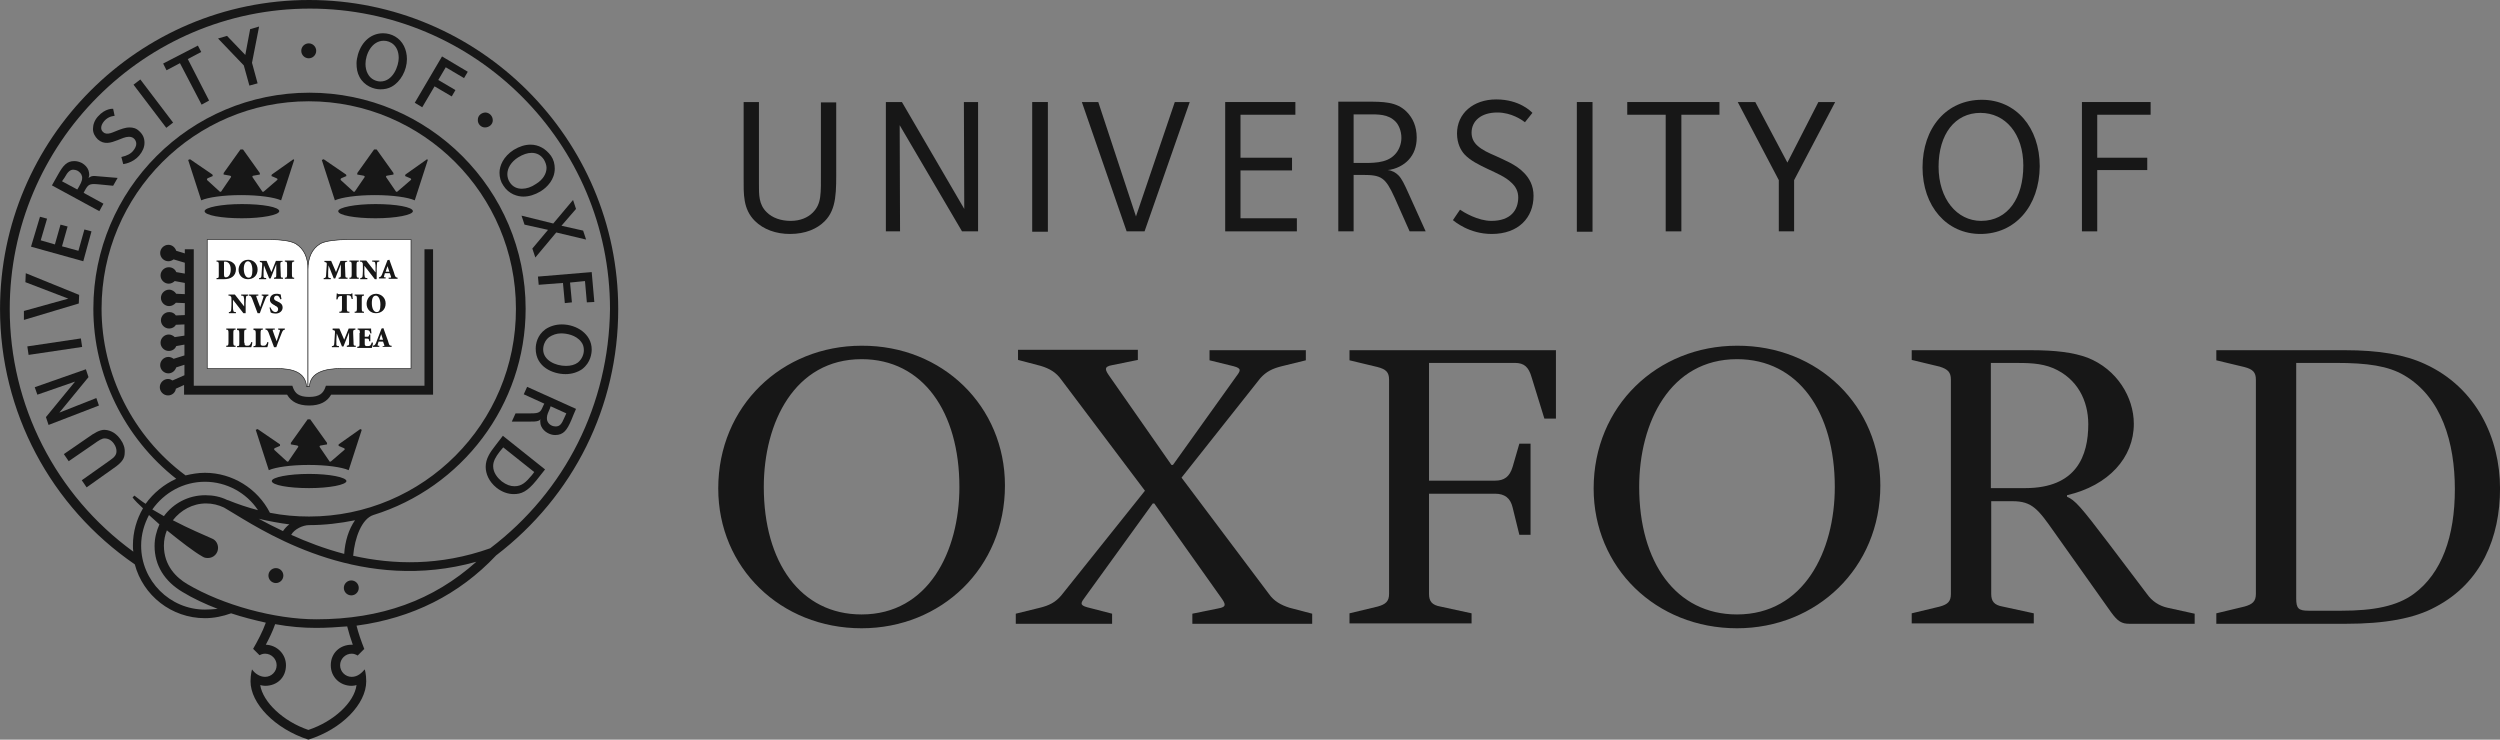 <svg width="338" height="100" viewBox="0 0 338 100" fill="none" xmlns="http://www.w3.org/2000/svg">
<rect x="0" y="0" width="338" height="100" fill="#808080" stroke="none"/>
<g clip-path="url(#clip0_8374_8705)">
<path d="M41.643 36.433C41.643 34.867 41.138 33.654 39.977 32.947C39.27 32.542 37.857 32.391 36.646 32.391H28.016V49.824H37.403C39.573 49.824 41.289 50.329 41.441 52.249H41.643V36.433Z" fill="white"/>
<path d="M41.643 36.433C41.643 34.867 41.138 33.654 39.977 32.947C39.27 32.542 37.857 32.391 36.646 32.391H28.016V49.824H37.403C39.573 49.824 41.289 50.329 41.441 52.249H41.643V36.433Z" stroke="#171717" stroke-width="0.085" stroke-miterlimit="3.864"/>
<path d="M41.639 36.433C41.639 34.867 42.143 33.654 43.304 32.947C44.011 32.542 45.727 32.391 46.888 32.391H55.569V49.824H46.13C43.96 49.824 41.941 50.329 41.841 52.249H41.639V36.433Z" fill="white"/>
<path d="M41.639 36.433C41.639 34.867 42.143 33.654 43.304 32.947C44.011 32.542 45.727 32.391 46.888 32.391H55.569V49.824H46.13C43.96 49.824 41.941 50.329 41.841 52.249H41.639V36.433Z" stroke="#171717" stroke-width="0.085" stroke-miterlimit="3.864"/>
<path d="M57.389 33.704V52.148H44.065L43.913 52.552C43.661 53.108 43.257 53.664 41.794 53.664C40.33 53.664 39.926 53.108 39.674 52.552L39.522 52.148H26.198V33.704H24.987V34.26L23.826 33.906C23.675 33.452 23.271 33.098 22.766 33.098C22.161 33.098 21.656 33.603 21.656 34.209C21.656 34.816 22.161 35.321 22.766 35.321C23.019 35.321 23.271 35.22 23.473 35.069L24.987 35.523V36.989L23.826 36.787C23.675 36.382 23.271 36.13 22.817 36.13C22.211 36.13 21.706 36.635 21.706 37.241C21.706 37.848 22.211 38.353 22.817 38.353C23.12 38.353 23.422 38.201 23.624 37.999L24.987 38.252V39.768L23.826 39.717C23.624 39.414 23.271 39.161 22.867 39.161C22.262 39.161 21.757 39.667 21.757 40.273C21.757 40.88 22.262 41.385 22.867 41.385C23.221 41.385 23.574 41.183 23.776 40.93L24.987 40.981V42.598L23.776 42.648C23.574 42.345 23.271 42.193 22.867 42.193C22.262 42.193 21.757 42.699 21.757 43.305C21.757 43.911 22.262 44.417 22.867 44.417C23.271 44.417 23.624 44.215 23.776 43.911L24.936 43.861V45.377L23.624 45.579C23.422 45.377 23.12 45.225 22.817 45.225C22.211 45.225 21.706 45.73 21.706 46.337C21.706 46.943 22.211 47.449 22.817 47.449C23.271 47.449 23.675 47.196 23.826 46.792L24.936 46.59V48.055L23.473 48.51C23.271 48.358 23.019 48.257 22.766 48.257C22.161 48.257 21.656 48.762 21.656 49.369C21.656 49.975 22.161 50.48 22.766 50.48C23.271 50.48 23.675 50.127 23.826 49.672L24.936 49.318V50.733L23.322 51.44C23.17 51.339 22.968 51.238 22.716 51.238C22.11 51.238 21.605 51.744 21.605 52.35C21.605 52.956 22.11 53.462 22.716 53.462C23.271 53.462 23.725 53.057 23.776 52.552L24.886 52.047V53.361H38.816C39.371 54.321 40.33 54.826 41.794 54.826C43.257 54.826 44.216 54.321 44.771 53.361H58.55V33.704H57.389Z" fill="#171717"/>
<path d="M32.709 27.59C29.933 27.59 27.662 28.045 27.662 28.55C27.662 29.106 29.933 29.51 32.709 29.51C35.485 29.51 37.756 29.055 37.756 28.55C37.756 27.994 35.535 27.59 32.709 27.59Z" fill="#171717"/>
<path d="M39.672 21.526L36.745 23.598L36.694 23.8L37.401 24.103C37.552 24.154 37.552 24.305 37.451 24.356L35.635 25.922H35.483L34.171 24.002C34.07 23.901 34.12 23.75 34.272 23.75L35.13 23.598V23.396L32.859 20.212H32.505L30.234 23.396V23.598L31.092 23.75C31.244 23.8 31.294 23.901 31.193 24.002L29.881 25.922H29.729L28.013 24.356C27.963 24.305 27.963 24.204 28.064 24.103L28.77 23.8L28.72 23.598L25.692 21.526L25.439 21.627L27.206 27.085C28.114 26.68 30.184 26.377 32.606 26.377C35.029 26.377 37.098 26.68 38.007 27.085L39.773 21.627L39.672 21.526Z" fill="#171717"/>
<path d="M41.793 64.073C39.017 64.073 36.746 64.528 36.746 65.033C36.746 65.589 39.017 65.993 41.793 65.993C44.569 65.993 46.84 65.538 46.84 65.033C46.79 64.528 44.569 64.073 41.793 64.073Z" fill="#171717"/>
<path d="M48.708 58.009L45.781 60.081V60.283L46.487 60.586C46.639 60.637 46.639 60.788 46.538 60.839L44.721 62.406H44.569L43.257 60.485C43.156 60.384 43.207 60.233 43.358 60.233L44.216 60.081V59.879L41.945 56.696H41.592L39.32 59.879V60.081L40.178 60.233C40.33 60.283 40.38 60.384 40.279 60.485L38.967 62.406H38.816L37.1 60.839C37.049 60.788 37.049 60.637 37.15 60.586L37.857 60.283V60.081L34.828 58.009L34.576 58.11L36.343 63.568C37.251 63.163 39.32 62.86 41.743 62.86C44.166 62.86 46.235 63.163 47.143 63.568L48.91 58.11L48.708 58.009Z" fill="#171717"/>
<path d="M50.776 27.59C48 27.59 45.728 28.045 45.728 28.55C45.728 29.106 48 29.51 50.776 29.51C53.551 29.51 55.823 29.055 55.823 28.55C55.823 27.994 53.551 27.59 50.776 27.59Z" fill="#171717"/>
<path d="M57.74 21.526L54.813 23.598L54.763 23.8L55.469 24.103C55.621 24.154 55.621 24.305 55.52 24.356L53.703 25.922H53.551L52.239 24.002C52.138 23.901 52.189 23.75 52.34 23.75L53.198 23.598V23.396L50.927 20.212H50.574L48.303 23.396V23.598L49.16 23.75C49.312 23.8 49.362 23.901 49.261 24.002L47.949 25.922H47.798L46.082 24.356C46.031 24.305 46.031 24.204 46.132 24.103L46.839 23.8L46.788 23.598L43.76 21.526L43.508 21.627L45.274 27.085C46.183 26.68 48.252 26.377 50.675 26.377C53.097 26.377 55.166 26.68 56.075 27.085L57.841 21.627L57.74 21.526Z" fill="#171717"/>
<path d="M30.436 35.22C30.89 35.22 31.294 35.321 31.547 35.574C31.748 35.725 31.9 36.029 31.9 36.382C31.9 37.342 31.193 37.747 30.285 37.747H29.275V37.595C29.578 37.595 29.578 37.544 29.578 37.14V35.827C29.578 35.422 29.528 35.372 29.275 35.372V35.22H30.436ZM30.285 37.09C30.285 37.443 30.386 37.494 30.537 37.494C30.89 37.494 31.193 37.14 31.193 36.433C31.193 35.624 30.79 35.372 30.436 35.372C30.335 35.372 30.285 35.372 30.285 35.422C30.285 35.422 30.285 35.523 30.285 35.624V37.09Z" fill="#171717"/>
<path d="M34.828 36.433C34.828 37.241 34.273 37.747 33.516 37.747C32.759 37.747 32.254 37.191 32.254 36.483C32.254 35.877 32.658 35.119 33.566 35.119C34.273 35.119 34.828 35.675 34.828 36.433ZM32.961 36.332C32.961 37.039 33.213 37.544 33.617 37.544C33.97 37.544 34.121 37.241 34.121 36.534C34.121 35.776 33.869 35.321 33.516 35.321C33.213 35.321 32.961 35.675 32.961 36.332Z" fill="#171717"/>
<path d="M38.209 35.22V35.372C37.906 35.422 37.906 35.422 37.906 35.827L37.957 37.09C37.957 37.494 37.957 37.544 38.259 37.544V37.696H37.048V37.544C37.351 37.494 37.351 37.494 37.351 37.09V35.725L36.594 37.646H36.392L35.685 35.877L35.635 36.736C35.635 37.09 35.635 37.241 35.635 37.393C35.635 37.544 35.736 37.595 35.988 37.595V37.747H35.029V37.595C35.231 37.595 35.282 37.544 35.332 37.393C35.332 37.292 35.383 37.09 35.383 36.736L35.433 35.978C35.483 35.473 35.433 35.473 35.13 35.422V35.271H36.039L36.695 36.786L37.3 35.271H38.209V35.22Z" fill="#171717"/>
<path d="M39.471 37.09C39.471 37.494 39.521 37.544 39.773 37.544V37.696H38.512V37.544C38.764 37.544 38.815 37.494 38.815 37.09V35.827C38.815 35.422 38.764 35.372 38.512 35.372V35.22H39.773V35.372C39.521 35.372 39.471 35.422 39.471 35.827V37.09Z" fill="#171717"/>
<path d="M33.263 42.345H32.909L31.496 40.526V41.233C31.496 41.637 31.496 41.84 31.547 41.991C31.547 42.143 31.648 42.193 31.9 42.193V42.345H30.941V42.193C31.093 42.193 31.193 42.143 31.244 41.991C31.244 41.89 31.294 41.637 31.294 41.233V40.526C31.294 40.222 31.294 40.172 31.193 40.071C31.143 39.97 31.042 39.97 30.891 39.97V39.818H31.749L33.01 41.435V40.93C33.01 40.526 33.01 40.324 32.96 40.172C32.96 40.02 32.859 39.97 32.607 39.97V39.818H33.566V39.97C33.364 39.97 33.263 40.02 33.263 40.172C33.263 40.273 33.212 40.526 33.212 40.93V42.345H33.263Z" fill="#171717"/>
<path d="M34.827 42.345C34.575 41.637 34.221 40.728 34.07 40.324C33.918 40.02 33.868 39.97 33.666 39.97V39.818H34.928V39.97H34.776C34.625 39.97 34.625 40.02 34.675 40.172C34.726 40.374 35.029 41.132 35.18 41.536C35.281 41.233 35.533 40.475 35.584 40.273C35.685 40.02 35.634 40.02 35.483 39.97H35.382V39.818H36.291V39.97C36.089 40.02 36.038 40.02 35.887 40.374C35.887 40.425 35.382 41.587 35.13 42.345H34.827Z" fill="#171717"/>
<path d="M36.544 41.536C36.645 41.738 36.847 42.193 37.251 42.193C37.453 42.193 37.604 42.042 37.604 41.789C37.604 41.587 37.453 41.435 37.2 41.334L37.15 41.284C36.847 41.132 36.494 40.93 36.494 40.526C36.494 40.071 36.797 39.717 37.402 39.717C37.503 39.717 37.655 39.717 37.756 39.768C37.856 39.768 37.907 39.818 37.958 39.818C37.958 39.97 38.008 40.172 38.058 40.425L37.907 40.475C37.806 40.222 37.705 39.97 37.402 39.97C37.2 39.97 37.049 40.121 37.049 40.324C37.049 40.526 37.2 40.627 37.453 40.728L37.554 40.778C37.907 40.93 38.21 41.132 38.21 41.587C38.21 42.042 37.806 42.395 37.251 42.395C37.099 42.395 36.948 42.345 36.847 42.345C36.746 42.294 36.645 42.294 36.595 42.244C36.544 42.042 36.494 41.84 36.443 41.587L36.544 41.536Z" fill="#171717"/>
<path d="M31.547 46.286C31.547 46.691 31.597 46.741 31.85 46.741V46.893H30.588V46.741C30.84 46.741 30.891 46.691 30.891 46.286V45.023C30.891 44.619 30.84 44.568 30.588 44.568V44.417H31.85V44.568C31.597 44.568 31.547 44.619 31.547 45.023V46.286Z" fill="#171717"/>
<path d="M33.06 46.337C33.06 46.539 33.06 46.64 33.161 46.691C33.212 46.741 33.312 46.741 33.413 46.741C33.514 46.741 33.716 46.741 33.767 46.64C33.817 46.589 33.918 46.488 33.969 46.236L34.12 46.286C34.12 46.438 34.019 46.842 33.969 46.943H32.051V46.792C32.354 46.792 32.354 46.741 32.354 46.337V45.074C32.354 44.669 32.303 44.619 32.051 44.619V44.417H33.312V44.568C33.06 44.568 33.01 44.619 33.01 45.023V46.337H33.06Z" fill="#171717"/>
<path d="M35.232 46.337C35.232 46.539 35.232 46.64 35.333 46.691C35.384 46.741 35.485 46.741 35.586 46.741C35.687 46.741 35.889 46.741 35.939 46.64C35.989 46.589 36.09 46.488 36.141 46.236L36.292 46.286C36.292 46.438 36.191 46.842 36.141 46.943H34.273V46.792C34.576 46.792 34.576 46.741 34.576 46.337V45.074C34.576 44.669 34.526 44.619 34.273 44.619V44.417H35.535V44.568C35.283 44.568 35.232 44.619 35.232 45.023V46.337Z" fill="#171717"/>
<path d="M37.05 46.943C36.797 46.236 36.444 45.326 36.292 44.922C36.141 44.619 36.091 44.568 35.889 44.568V44.417H37.15V44.568H36.999C36.848 44.568 36.848 44.619 36.898 44.77C36.949 44.972 37.251 45.73 37.403 46.135C37.504 45.831 37.756 45.074 37.806 44.871C37.907 44.619 37.857 44.619 37.706 44.568H37.605V44.417H38.513V44.568C38.311 44.619 38.261 44.619 38.109 44.972C38.109 45.023 37.605 46.185 37.352 46.943H37.05Z" fill="#171717"/>
<path d="M46.941 35.22V35.372C46.639 35.422 46.639 35.422 46.639 35.827L46.689 37.09C46.689 37.494 46.689 37.544 46.992 37.544V37.696H45.781V37.544C46.083 37.494 46.083 37.494 46.083 37.09V35.725L45.326 37.646H45.124L44.418 35.877L44.367 36.736C44.367 37.09 44.367 37.241 44.367 37.393C44.367 37.544 44.468 37.595 44.721 37.595V37.747H43.762V37.595C43.964 37.595 44.014 37.544 44.065 37.393C44.065 37.292 44.115 37.09 44.115 36.736L44.166 35.978C44.216 35.473 44.166 35.473 43.863 35.422V35.271H44.771L45.427 36.786L46.033 35.271H46.941V35.22Z" fill="#171717"/>
<path d="M48.203 37.09C48.203 37.494 48.254 37.544 48.506 37.544V37.696H47.244V37.544C47.496 37.544 47.547 37.494 47.547 37.09V35.827C47.547 35.422 47.496 35.372 47.244 35.372V35.22H48.506V35.372C48.254 35.372 48.203 35.422 48.203 35.827V37.09Z" fill="#171717"/>
<path d="M51.028 37.747H50.675L49.262 35.928V36.635C49.262 37.039 49.262 37.241 49.312 37.393C49.312 37.544 49.413 37.595 49.666 37.595V37.747H48.707V37.595C48.858 37.595 48.959 37.544 49.01 37.393C49.01 37.292 49.06 37.09 49.06 36.635V35.928C49.06 35.624 49.06 35.574 48.959 35.473C48.909 35.372 48.808 35.372 48.656 35.372V35.22H49.514L50.776 36.837V36.332C50.776 35.928 50.776 35.725 50.725 35.574C50.725 35.422 50.625 35.372 50.322 35.372V35.22H51.281V35.372C51.079 35.372 50.978 35.422 50.978 35.574C50.978 35.675 50.927 35.928 50.927 36.332V37.747H51.028Z" fill="#171717"/>
<path d="M52.644 37.544H52.745C52.896 37.544 52.896 37.494 52.846 37.342L52.694 36.938H52.038L51.937 37.292C51.887 37.443 51.887 37.494 52.038 37.494H52.139V37.645H51.23V37.494C51.432 37.443 51.483 37.443 51.634 37.14L52.391 35.17L52.644 35.119L52.896 35.826C53.047 36.281 53.249 36.736 53.35 37.14C53.451 37.494 53.552 37.494 53.754 37.544V37.696H52.543V37.544H52.644ZM52.139 36.736H52.644L52.391 35.978L52.139 36.736Z" fill="#171717"/>
<path d="M46.89 41.688C46.89 42.092 46.94 42.143 47.243 42.143V42.294H45.88V42.143C46.183 42.143 46.234 42.092 46.234 41.688V40.02H46.183C45.931 40.02 45.83 40.071 45.779 40.122C45.729 40.172 45.678 40.273 45.628 40.475H45.477C45.477 40.172 45.527 39.869 45.527 39.667H45.628C45.678 39.768 45.729 39.768 45.83 39.768H47.344C47.445 39.768 47.445 39.768 47.546 39.667H47.647C47.647 39.818 47.647 40.172 47.697 40.425H47.546C47.495 40.172 47.445 40.071 47.394 40.02C47.344 39.97 47.193 39.919 47.041 39.919H46.89V41.688Z" fill="#171717"/>
<path d="M48.908 41.688C48.908 42.092 48.959 42.143 49.211 42.143V42.294H47.949V42.143C48.202 42.143 48.252 42.092 48.252 41.688V40.425C48.252 40.02 48.202 39.97 47.949 39.97V39.818H49.211V39.97C48.959 39.97 48.908 40.02 48.908 40.425V41.688Z" fill="#171717"/>
<path d="M52.138 41.031C52.138 41.84 51.583 42.345 50.826 42.345C50.069 42.345 49.565 41.789 49.565 41.081C49.565 40.475 49.968 39.717 50.877 39.717C51.583 39.768 52.138 40.273 52.138 41.031ZM50.271 40.98C50.271 41.688 50.523 42.193 50.927 42.193C51.28 42.193 51.432 41.89 51.432 41.183C51.432 40.425 51.129 39.97 50.826 39.97C50.473 39.97 50.271 40.273 50.271 40.98Z" fill="#171717"/>
<path d="M48.051 44.417V44.568C47.748 44.619 47.748 44.619 47.748 45.023L47.798 46.286C47.798 46.691 47.798 46.741 48.101 46.741V46.893H46.89V46.741C47.193 46.691 47.193 46.691 47.193 46.286V44.922L46.436 46.842H46.234L45.527 45.074L45.477 45.932C45.477 46.286 45.477 46.438 45.477 46.589C45.477 46.741 45.578 46.792 45.83 46.792V46.943H44.871V46.792C45.073 46.792 45.123 46.741 45.174 46.589C45.174 46.488 45.224 46.286 45.224 45.932L45.275 45.175C45.325 44.669 45.275 44.669 44.972 44.619V44.417H45.88L46.537 45.932L47.142 44.417H48.051Z" fill="#171717"/>
<path d="M48.656 45.023C48.656 44.619 48.606 44.568 48.353 44.568V44.417H50.17C50.17 44.467 50.17 44.77 50.221 45.074H50.069C50.019 44.871 49.968 44.77 49.918 44.72C49.867 44.669 49.716 44.619 49.514 44.619H49.464C49.312 44.619 49.312 44.619 49.312 44.77V45.528H49.514C49.867 45.528 49.867 45.528 49.918 45.225H50.069V46.135H49.918C49.867 45.781 49.867 45.781 49.514 45.781H49.312V46.387C49.312 46.589 49.312 46.691 49.413 46.741C49.464 46.792 49.565 46.792 49.665 46.792C49.817 46.792 49.968 46.792 50.069 46.691C50.12 46.64 50.221 46.488 50.271 46.286L50.422 46.337C50.422 46.539 50.322 46.943 50.271 47.044H48.303V46.893C48.606 46.842 48.606 46.842 48.606 46.438V45.023H48.656Z" fill="#171717"/>
<path d="M51.736 46.791H51.837C51.988 46.791 51.988 46.741 51.938 46.589L51.786 46.185H51.181L51.08 46.539C51.029 46.69 51.029 46.741 51.181 46.741H51.282V46.893H50.424V46.741C50.626 46.69 50.676 46.69 50.828 46.387L51.585 44.417L51.837 44.366L52.089 45.074C52.241 45.528 52.443 45.983 52.544 46.387C52.645 46.741 52.745 46.741 52.947 46.741V46.893H51.736V46.791ZM51.282 45.932H51.786L51.534 45.175L51.282 45.932Z" fill="#171717"/>
<path d="M38.31 77.817C38.31 78.373 37.856 78.828 37.3 78.828C36.745 78.828 36.291 78.373 36.291 77.817C36.291 77.261 36.745 76.807 37.3 76.807C37.856 76.807 38.31 77.261 38.31 77.817Z" fill="#171717"/>
<path d="M48.505 79.485C48.505 80.041 48.051 80.495 47.496 80.495C46.941 80.495 46.486 80.041 46.486 79.485C46.486 78.929 46.941 78.474 47.496 78.474C48.051 78.474 48.505 78.929 48.505 79.485Z" fill="#171717"/>
<path d="M42.751 6.872C42.751 7.428 42.297 7.883 41.742 7.883C41.187 7.883 40.732 7.428 40.732 6.872C40.732 6.317 41.187 5.862 41.742 5.862C42.297 5.862 42.751 6.317 42.751 6.872Z" fill="#171717"/>
<path d="M66.624 16.271C66.624 16.827 66.12 17.231 65.564 17.231C65.009 17.231 64.555 16.726 64.605 16.17C64.605 15.614 65.11 15.21 65.665 15.21C66.22 15.26 66.624 15.715 66.624 16.271Z" fill="#171717"/>
<path d="M16.304 59.424C16.708 59.98 16.91 60.587 16.86 61.193C16.86 61.9 16.607 62.456 15.345 63.315L11.711 65.892L11.055 64.932C11.055 64.932 14.79 62.304 14.841 62.254C15.497 61.799 15.749 61.496 15.749 60.991C15.749 60.688 15.648 60.334 15.396 59.98C15.043 59.475 14.588 59.273 14.134 59.273C13.781 59.273 13.377 59.525 12.67 60.031L9.289 62.355L8.633 61.395L11.863 59.172C12.771 58.515 13.478 58.111 14.134 58.111C15.143 58.161 15.85 58.767 16.304 59.424Z" fill="#171717"/>
<path d="M4.697 52.35L11.612 49.924L11.965 50.986L8.028 55.786L13.025 53.815L13.378 54.826L6.565 57.453L6.211 56.392L10.148 51.592L5.051 53.361L4.697 52.35Z" fill="#171717"/>
<path d="M10.934 45.756L3.695 46.833L3.866 47.982L11.105 46.906L10.934 45.756Z" fill="#171717"/>
<path d="M3.434 38.151L3.485 36.938L10.702 39.869L10.652 41.031L3.232 43.254V42.042L9.238 40.374L3.434 38.151Z" fill="#171717"/>
<path d="M10.048 21.779C9.038 21.779 8.534 22.385 7.878 23.547L7.02 25.063L13.429 28.55L13.984 27.539L11.309 26.074L11.461 25.771C11.915 24.962 12.067 24.811 13.227 24.912L15.297 25.114L15.902 24.053L13.48 23.851C12.975 23.8 12.622 23.75 12.319 23.851C12.218 23.901 12.117 23.952 11.966 24.053C12.016 23.901 12.067 23.8 12.067 23.648C12.067 23.446 12.016 23.244 11.966 23.042C11.814 22.638 11.511 22.284 11.057 22.032C10.754 21.88 10.401 21.779 10.048 21.779ZM8.736 24.002C9.139 23.244 9.493 22.941 9.896 22.941C10.048 22.941 10.3 22.992 10.502 23.093C10.754 23.244 11.007 23.497 11.057 23.75C11.108 23.851 11.108 23.952 11.108 24.053C11.108 24.508 10.855 24.912 10.603 25.366L10.451 25.619L8.382 24.508L8.736 24.002Z" fill="#171717"/>
<path d="M18.975 10.745L18.051 11.448L22.48 17.281L23.404 16.578L18.975 10.745Z" fill="#171717"/>
<path d="M22.059 8.59L26.752 6.165L27.207 7.024L25.39 7.984L28.266 13.593L27.257 14.149L24.33 8.54L22.513 9.5L22.059 8.59Z" fill="#171717"/>
<path d="M33.819 3.942L35.03 3.588L34.071 8.489L34.828 11.268L33.718 11.572L32.961 8.843L29.479 5.205L30.69 4.851L33.163 7.428L33.819 3.942Z" fill="#171717"/>
<path d="M56.076 13.896L59.761 7.63L63.243 9.702L62.738 10.561L60.265 9.096L59.256 10.814L61.577 12.178L61.073 13.037L58.751 11.673L57.086 14.502L56.076 13.896Z" fill="#171717"/>
<path d="M74.8 30.218L77.475 27.034L77.878 28.247L75.91 30.521L78.837 31.178L79.241 32.39L75.204 31.43L72.377 34.816L71.973 33.603L74.093 31.077L70.913 30.369L70.51 29.156L74.8 30.218Z" fill="#171717"/>
<path d="M72.731 37.393L79.998 36.786L80.352 40.829L79.342 40.879L79.09 37.999L77.071 38.201L77.323 40.879L76.364 40.98L76.112 38.252L72.831 38.505L72.731 37.393Z" fill="#171717"/>
<path d="M75.961 43.861C75.103 43.861 74.346 44.113 73.74 44.518C72.63 45.326 72.428 46.488 72.428 47.145C72.428 49.621 74.749 50.581 76.465 50.581C77.323 50.581 78.08 50.329 78.686 49.924C79.897 49.015 79.998 47.701 79.998 47.246C79.998 45.175 77.98 43.861 75.961 43.861ZM76.516 49.47C75.103 49.47 73.437 48.712 73.437 47.246C73.437 46.741 73.639 46.033 74.245 45.579C74.699 45.276 75.254 45.073 75.86 45.073C76.566 45.073 77.879 45.276 78.585 46.236C78.838 46.539 78.938 46.943 78.938 47.347C78.938 47.903 78.686 48.56 78.131 49.015C77.727 49.318 77.172 49.47 76.516 49.47Z" fill="#171717"/>
<path d="M71.722 19.556C70.965 19.556 70.208 19.808 69.451 20.263C68.038 21.173 67.533 22.436 67.533 23.345C67.533 23.952 67.685 24.558 68.038 25.063C68.795 26.276 70.006 26.579 70.763 26.579C71.52 26.579 72.328 26.327 73.085 25.872C73.993 25.316 75.003 24.255 75.003 22.79C75.003 22.183 74.851 21.577 74.498 21.072C73.791 20.111 72.833 19.556 71.722 19.556ZM70.561 25.518C69.905 25.518 69.3 25.266 68.896 24.609C68.694 24.305 68.593 23.901 68.593 23.547C68.593 22.739 69.098 21.88 70.057 21.274C70.713 20.869 71.319 20.667 71.874 20.667C72.58 20.667 73.135 20.971 73.539 21.577C73.741 21.93 73.892 22.335 73.892 22.689C73.892 23.497 73.388 24.305 72.479 24.861C71.823 25.316 71.167 25.518 70.561 25.518Z" fill="#171717"/>
<path d="M51.786 4.497C50.272 4.497 48.96 5.508 48.405 7.327C48.304 7.731 48.203 8.136 48.203 8.54C48.203 9.247 48.304 9.854 48.607 10.409C49.263 11.622 50.525 12.077 51.433 12.077C51.988 12.077 52.493 11.976 52.947 11.723C54.159 11.066 55.017 9.5 55.017 7.984C55.017 7.327 54.865 6.721 54.613 6.215C54.058 5.104 52.947 4.497 51.786 4.497ZM51.433 11.016C50.928 11.016 50.121 10.763 49.717 9.955C49.515 9.601 49.414 9.096 49.414 8.641C49.414 7.327 50.272 5.508 51.888 5.508C52.796 5.508 53.906 6.165 53.906 7.832C53.906 8.894 53.149 11.016 51.433 11.016Z" fill="#171717"/>
<path d="M11.411 31.026L12.37 31.279L11.259 35.321L4.193 33.35L5.405 29.308L6.364 29.561L5.506 32.492L7.423 33.047L8.181 30.369L9.139 30.622L8.382 33.3L10.603 33.906L11.411 31.026Z" fill="#171717"/>
<path d="M13.226 15.766C14.236 14.604 15.296 14.705 15.296 14.705L15.498 15.665C15.498 15.665 14.69 15.665 14.084 16.372C13.832 16.675 13.681 16.979 13.681 17.282C13.681 17.534 13.782 17.736 13.983 17.888C14.488 18.343 15.346 17.837 15.901 17.635C16.305 17.484 16.911 17.231 17.516 17.231C17.971 17.231 18.425 17.332 18.829 17.736C19.333 18.191 19.535 18.697 19.535 19.303C19.535 19.909 19.283 20.465 18.829 21.021C17.92 22.082 16.658 22.183 16.658 22.183L16.406 21.223C17.163 21.072 17.718 20.768 18.021 20.364C18.273 20.061 18.425 19.707 18.425 19.454C18.425 19.202 18.324 18.899 18.072 18.697C17.87 18.545 17.668 18.494 17.416 18.494C16.961 18.494 16.406 18.747 15.901 18.949C14.993 19.303 14.084 19.606 13.226 18.848C12.823 18.444 12.57 17.989 12.57 17.433C12.57 16.877 12.772 16.271 13.226 15.766Z" fill="#171717"/>
<path d="M70.812 53.31L73.588 54.573L73.437 54.877C73.084 55.736 72.932 55.887 71.771 55.887H69.702L69.197 56.999H71.62C72.124 56.999 72.478 56.999 72.781 56.898C72.882 56.847 72.983 56.797 73.084 56.696C73.084 56.746 73.033 56.797 73.033 56.898C73.033 57.15 73.084 57.454 73.184 57.656C73.538 58.414 74.396 58.818 75.052 58.818C76.213 58.818 76.667 58.111 77.222 56.847C77.222 56.797 77.878 55.281 77.878 55.281L71.267 52.299L70.812 53.31ZM75.102 57.656C74.749 57.656 74.194 57.454 73.992 56.898C73.942 56.746 73.942 56.594 73.942 56.493C73.942 56.089 74.143 55.685 74.345 55.23L74.446 54.927L76.566 55.887L76.314 56.443C75.91 57.403 75.657 57.656 75.102 57.656Z" fill="#171717"/>
<path d="M66.978 60.233C66.221 61.193 65.666 62.052 65.666 63.113C65.666 64.022 66.07 65.084 67.13 65.943C67.836 66.499 68.644 66.802 69.451 66.802C70.461 66.802 71.268 66.499 72.53 64.932L73.691 63.467L67.988 58.919L66.978 60.233ZM69.552 65.74C68.997 65.74 68.442 65.538 67.836 65.084C67.281 64.629 66.675 63.921 66.675 63.012C66.675 62.355 67.029 61.749 67.533 61.092L68.038 60.485L72.227 63.82L71.924 64.225C71.117 65.185 70.562 65.74 69.552 65.74Z" fill="#171717"/>
<path d="M83.583 41.789C83.583 18.747 64.808 0 41.793 0C18.728 0 0.004 18.747 0.004 41.789C0.004 55.635 6.817 68.469 18.224 76.302C19.334 80.496 23.17 83.578 27.712 83.578C28.923 83.578 30.135 83.325 31.245 82.921C32.759 83.426 34.374 83.831 35.939 84.184C35.485 85.448 34.828 86.66 34.223 87.721C34.223 87.721 34.223 87.721 34.273 87.721H34.223L35.081 88.58C35.283 88.479 35.535 88.378 35.838 88.378C36.696 88.378 37.402 89.086 37.402 89.945C37.402 90.804 36.696 91.511 35.838 91.511C35.081 91.511 34.425 91.006 34.071 90.501C34.071 90.501 33.87 91.208 33.87 92.118C33.87 95.099 37.15 98.535 41.692 100C46.235 98.585 49.515 95.149 49.515 92.118C49.515 91.107 49.313 90.501 49.313 90.501C48.96 90.905 48.405 91.511 47.547 91.511C46.689 91.511 45.982 90.804 45.982 89.945C45.982 89.086 46.689 88.378 47.547 88.378C47.85 88.378 48.102 88.479 48.355 88.631L49.212 87.772H49.263C48.809 86.61 48.455 85.599 48.203 84.588C55.723 83.578 62.082 80.394 67.079 75.089C77.577 67.054 83.583 54.927 83.583 41.789ZM27.712 82.416C22.968 82.416 19.082 78.525 19.082 73.775C19.082 72.259 19.485 70.895 20.142 69.631C20.596 70.036 21.05 70.44 21.555 70.895C21.151 71.804 20.899 72.764 20.899 73.826C20.899 76.403 22.211 78.575 24.684 80.041C26.097 80.9 27.712 81.658 29.428 82.315C28.873 82.365 28.318 82.416 27.712 82.416ZM41.793 69.834C40.027 69.834 38.26 69.682 36.494 69.328C34.828 66.044 31.396 63.922 27.712 63.922C26.804 63.922 25.946 64.073 25.088 64.275C17.971 59.02 13.732 50.581 13.732 41.739C13.732 26.276 26.299 13.694 41.743 13.694C57.187 13.694 69.754 26.276 69.754 41.739C69.804 57.251 57.237 69.834 41.793 69.834ZM48.001 70.339C47.143 71.552 46.639 73.219 46.538 74.887C43.863 74.179 41.49 73.27 39.371 72.31C39.775 71.552 40.935 70.996 41.793 70.996C43.913 70.996 45.982 70.743 48.001 70.339ZM39.118 70.895C38.765 71.147 38.462 71.501 38.26 71.804C37.2 71.299 35.888 70.642 34.98 70.137C36.242 70.44 37.857 70.743 39.118 70.895ZM27.712 65.134C30.589 65.134 33.314 66.6 34.879 68.975C33.516 68.621 32.154 68.166 30.791 67.61H30.74C29.832 67.155 28.823 66.953 27.763 66.953C25.441 66.953 23.422 68.065 22.16 69.783C21.656 69.48 21.101 69.177 20.596 68.874C22.211 66.6 24.785 65.134 27.712 65.134ZM47.547 87.165C45.982 87.165 44.721 88.277 44.721 89.945C44.721 91.562 45.982 92.724 47.547 92.724C47.799 92.724 48.001 92.673 48.203 92.623C47.9 94.947 45.175 97.524 41.692 98.686C38.26 97.524 35.535 94.897 35.182 92.623C35.384 92.673 35.636 92.724 35.838 92.724C37.503 92.724 38.664 91.562 38.664 89.945C38.664 88.429 37.453 87.216 35.939 87.165C36.393 86.306 36.847 85.397 37.201 84.386C39.118 84.74 40.986 84.892 42.752 84.892C44.216 84.892 45.579 84.791 46.941 84.689C47.143 85.498 47.396 86.306 47.698 87.165C47.648 87.165 47.597 87.165 47.547 87.165ZM42.752 83.73C37.15 83.73 30.135 81.809 25.34 78.98C23.876 78.121 22.16 76.504 22.16 73.775C22.16 73.017 22.312 72.309 22.564 71.703C24.381 73.169 26.198 74.583 27.359 75.24C27.611 75.392 27.763 75.442 28.116 75.442C28.873 75.442 29.479 74.836 29.479 74.078C29.479 73.522 29.176 73.017 28.671 72.815C27.662 72.36 25.592 71.501 23.372 70.339C24.432 68.975 26.047 68.065 27.863 68.065C28.721 68.065 29.529 68.267 30.286 68.621L31.8 69.53C36.696 72.512 49.263 80.192 64.404 75.948C58.6 81.152 51.534 83.73 42.752 83.73ZM66.272 74.129C59.458 76.554 53.149 76.352 47.749 75.139C47.951 72.714 48.91 70.137 50.474 69.631C62.385 65.943 71.066 54.826 71.066 41.739C71.066 25.619 57.944 12.532 41.844 12.532C25.693 12.532 12.621 25.619 12.621 41.739C12.621 50.682 16.811 59.222 23.826 64.73C22.16 65.488 20.747 66.65 19.687 68.115C19.132 67.762 18.628 67.358 18.173 67.004L17.921 67.257C18.224 67.661 18.728 68.166 19.334 68.722C18.476 70.187 17.971 71.905 17.971 73.724C17.971 74.028 17.971 74.28 18.022 74.583C7.524 66.953 1.316 54.775 1.316 41.789C1.316 19.404 19.536 1.163 41.894 1.163C64.253 1.163 82.472 19.354 82.472 41.789C82.321 54.624 76.466 66.397 66.272 74.129Z" fill="#171717"/>
<path d="M135.869 65.639C135.869 76.807 127.238 84.942 116.488 84.942C105.536 84.942 97.107 76.756 97.107 66.044C97.107 54.877 105.738 46.741 116.488 46.741C127.44 46.691 135.869 54.927 135.869 65.639ZM129.711 65.842C129.711 55.685 124.765 48.56 116.488 48.56C107.454 48.56 103.265 57.1 103.265 65.842C103.265 75.998 108.211 83.073 116.488 83.073C125.522 83.073 129.711 74.533 129.711 65.842Z" fill="#171717"/>
<path d="M254.222 65.639C254.222 76.807 245.592 84.942 234.842 84.942C223.889 84.942 215.461 76.756 215.461 66.044C215.461 54.877 224.091 46.741 234.842 46.741C245.844 46.691 254.222 54.927 254.222 65.639ZM248.065 65.842C248.065 55.685 243.119 48.56 234.842 48.56C225.807 48.56 221.618 57.1 221.618 65.842C221.618 75.998 226.564 83.073 234.842 83.073C243.876 83.073 248.065 74.533 248.065 65.842Z" fill="#171717"/>
<path d="M269.213 65.993H273.806C280.771 65.993 282.335 61.597 282.335 57.352C282.335 54.169 280.872 51.188 277.591 49.773C275.875 49.066 274.21 49.066 271.938 49.066H269.163V65.993H269.213ZM277.743 71.956C275.572 68.873 274.765 67.762 272.09 67.762H269.213V80.293C269.213 81.304 269.617 81.809 270.778 82.011L274.967 82.921V84.285H258.463V82.921L262.248 82.011C263.359 81.708 263.762 81.304 263.762 80.293V51.339C263.762 50.329 263.359 49.925 262.248 49.571L258.463 48.661V47.347H274.563C277.944 47.347 280.317 47.651 282.234 48.358C286.222 49.925 288.493 53.714 288.493 57.302C288.493 61.85 285.111 65.639 279.459 66.953V67.155C280.569 67.661 281.225 68.368 285.212 73.623L290.259 80.293C290.966 81.304 291.925 81.91 293.035 82.163L296.719 82.972V84.336H287.887C286.878 84.336 286.323 84.033 285.414 82.769L277.743 71.956Z" fill="#171717"/>
<path d="M205.417 59.98H206.931V72.309H205.417L204.509 68.621C204.206 67.307 203.398 66.751 202.137 66.751H193.203V80.293C193.203 81.304 193.607 81.809 194.768 82.011L198.957 82.921V84.285H182.453V82.921L186.238 82.011C187.349 81.708 187.803 81.304 187.803 80.293V51.339C187.803 50.329 187.399 49.925 186.238 49.621L182.453 48.712V47.347H210.363V56.594H208.799L207.083 51.036C206.679 49.621 206.073 49.066 204.811 49.066H193.203V64.983H202.137C203.348 64.983 204.105 64.477 204.509 63.113L205.417 59.98Z" fill="#171717"/>
<path d="M299.646 84.285V82.921L303.432 82.011C304.542 81.708 304.996 81.304 304.996 80.293V51.339C304.996 50.329 304.593 49.925 303.432 49.621L299.646 48.712V47.347H317.008C321.702 47.347 325.134 47.954 327.859 49.217C334.824 52.401 338.004 59.273 338.004 66.044C338.004 72.613 335.531 78.777 329.273 82.062C326.396 83.628 322.409 84.336 317.16 84.336H299.646V84.285ZM310.447 49.066V80.9C310.447 82.264 310.75 82.567 312.113 82.567H316.605C320.895 82.567 324.074 81.961 326.345 80.293C330.131 77.514 331.897 72.512 331.897 66.145C331.897 59.879 330.131 53.714 325.033 50.733C322.863 49.47 320.087 49.066 315.797 49.066H310.447Z" fill="#171717"/>
<path d="M150.355 82.971V84.336H137.334V82.971L140.615 82.163C141.826 81.86 142.684 81.456 143.491 80.495L154.797 66.347L143.491 51.339C142.785 50.329 141.876 49.823 140.715 49.47L137.637 48.661V47.297H153.838V48.661L150.355 49.369C149.144 49.571 149.447 50.076 150.053 50.935L158.38 62.86H158.582L167.111 50.935C167.717 50.127 167.919 49.823 166.809 49.52L163.528 48.712V47.347H176.549V48.712L173.269 49.52C172.058 49.823 171.2 50.228 170.392 51.137L159.743 64.578L171.553 80.293C172.259 81.304 173.218 81.809 174.329 82.163L177.407 82.971V84.336H161.206V82.971L164.689 82.264C165.9 82.062 165.698 81.658 165.093 80.799L156.058 68.065H155.857L146.721 80.698C146.116 81.506 145.914 81.809 147.024 82.112L150.355 82.971Z" fill="#171717"/>
<path d="M111.492 29.914C110.483 30.925 108.918 31.632 106.799 31.632C104.931 31.632 103.215 31.026 102.054 29.864C100.439 28.247 100.54 26.226 100.54 24.053V13.795H102.61V24.861C102.61 26.276 102.559 27.64 103.669 28.702C104.427 29.459 105.587 29.864 106.9 29.864C108.212 29.864 109.221 29.409 109.877 28.752C111.089 27.539 110.988 26.226 110.988 23.093V13.846H113.057V22.587C113.057 25.821 113.158 28.247 111.492 29.914Z" fill="#171717"/>
<path d="M130.065 31.279L121.637 16.928L121.687 31.279H119.77V13.795H121.94L130.368 28.247L130.318 13.795H132.236V31.279H130.065Z" fill="#171717"/>
<path d="M141.672 13.795H139.553V31.329H141.672V13.795Z" fill="#171717"/>
<path d="M154.745 31.279H152.322L146.266 13.795H148.486L153.584 29.257L158.833 13.795H160.852L154.745 31.279Z" fill="#171717"/>
<path d="M165.646 31.279V13.795H175.135V15.513H167.716V21.324H174.681V23.042H167.716V29.51H175.337V31.279H165.646Z" fill="#171717"/>
<path d="M188.661 16.423C187.652 15.412 186.34 15.463 184.927 15.463H183.009V22.032H183.715C185.482 22.032 187.4 22.133 188.56 20.92C189.116 20.364 189.469 19.505 189.469 18.646C189.469 17.635 189.065 16.827 188.661 16.423ZM190.579 31.279L188.56 26.731C187.299 23.952 186.744 23.649 184.22 23.649H183.009V31.279H180.939V13.745H184.725C187.046 13.745 188.813 13.745 190.176 15.109C191.034 15.968 191.538 17.13 191.538 18.596C191.538 19.808 191.185 20.819 190.428 21.627C189.822 22.284 188.762 22.891 187.602 22.992C188.207 23.042 188.712 23.345 189.065 23.699C189.519 24.154 189.873 24.912 190.377 26.023L192.75 31.279H190.579Z" fill="#171717"/>
<path d="M215.309 13.795H213.189V31.329H215.309V13.795Z" fill="#171717"/>
<path d="M227.322 15.513V31.279H225.202V15.513H220.004V13.795H232.47V15.513H227.322Z" fill="#171717"/>
<path d="M242.564 24.356V31.279H240.495V24.356L234.943 13.795H237.315L241.656 21.981L245.845 13.795H248.116L242.564 24.356Z" fill="#171717"/>
<path d="M267.749 15.261C264.317 15.261 262.096 18.141 262.096 22.537C262.096 26.883 264.569 29.864 267.85 29.864C271.483 29.864 273.553 26.731 273.553 22.385C273.553 18.09 271.13 15.261 267.749 15.261ZM267.749 31.632C263.206 31.632 259.926 27.893 259.926 22.638C259.926 17.231 263.206 13.492 267.951 13.492C272.543 13.492 275.773 17.231 275.773 22.486C275.723 27.893 272.442 31.632 267.749 31.632Z" fill="#171717"/>
<path d="M283.546 15.513V21.324H290.309V22.992H283.546V31.279H281.477V13.795H290.763V15.513H283.546Z" fill="#171717"/>
<path d="M196.989 18.04C196.989 15.361 199.159 13.441 202.288 13.441C205.468 13.441 207.032 15.109 207.184 15.26L206.174 16.524C205.771 16.221 204.357 15.21 202.44 15.21C200.219 15.21 198.957 16.372 198.957 17.939C198.957 18.697 199.26 19.252 199.765 19.707C200.37 20.263 201.228 20.667 202.187 21.072C203.348 21.627 204.963 22.234 206.023 23.345C206.78 24.103 207.335 25.114 207.335 26.478C207.335 29.409 205.316 31.632 201.683 31.632C198.604 31.632 196.635 29.914 196.434 29.763L197.393 28.348C197.897 28.702 199.815 29.864 201.632 29.864C204.257 29.864 205.266 28.398 205.266 26.68C205.266 25.872 204.913 25.215 204.357 24.71C203.55 23.901 202.288 23.396 201.127 22.84C199.967 22.284 198.806 21.728 197.998 20.869C197.544 20.364 196.989 19.454 196.989 18.04Z" fill="#171717"/>
</g>
<defs>
<clipPath id="clip0_8374_8705">
<rect width="338" height="100" fill="white"/>
</clipPath>
</defs>
</svg>
